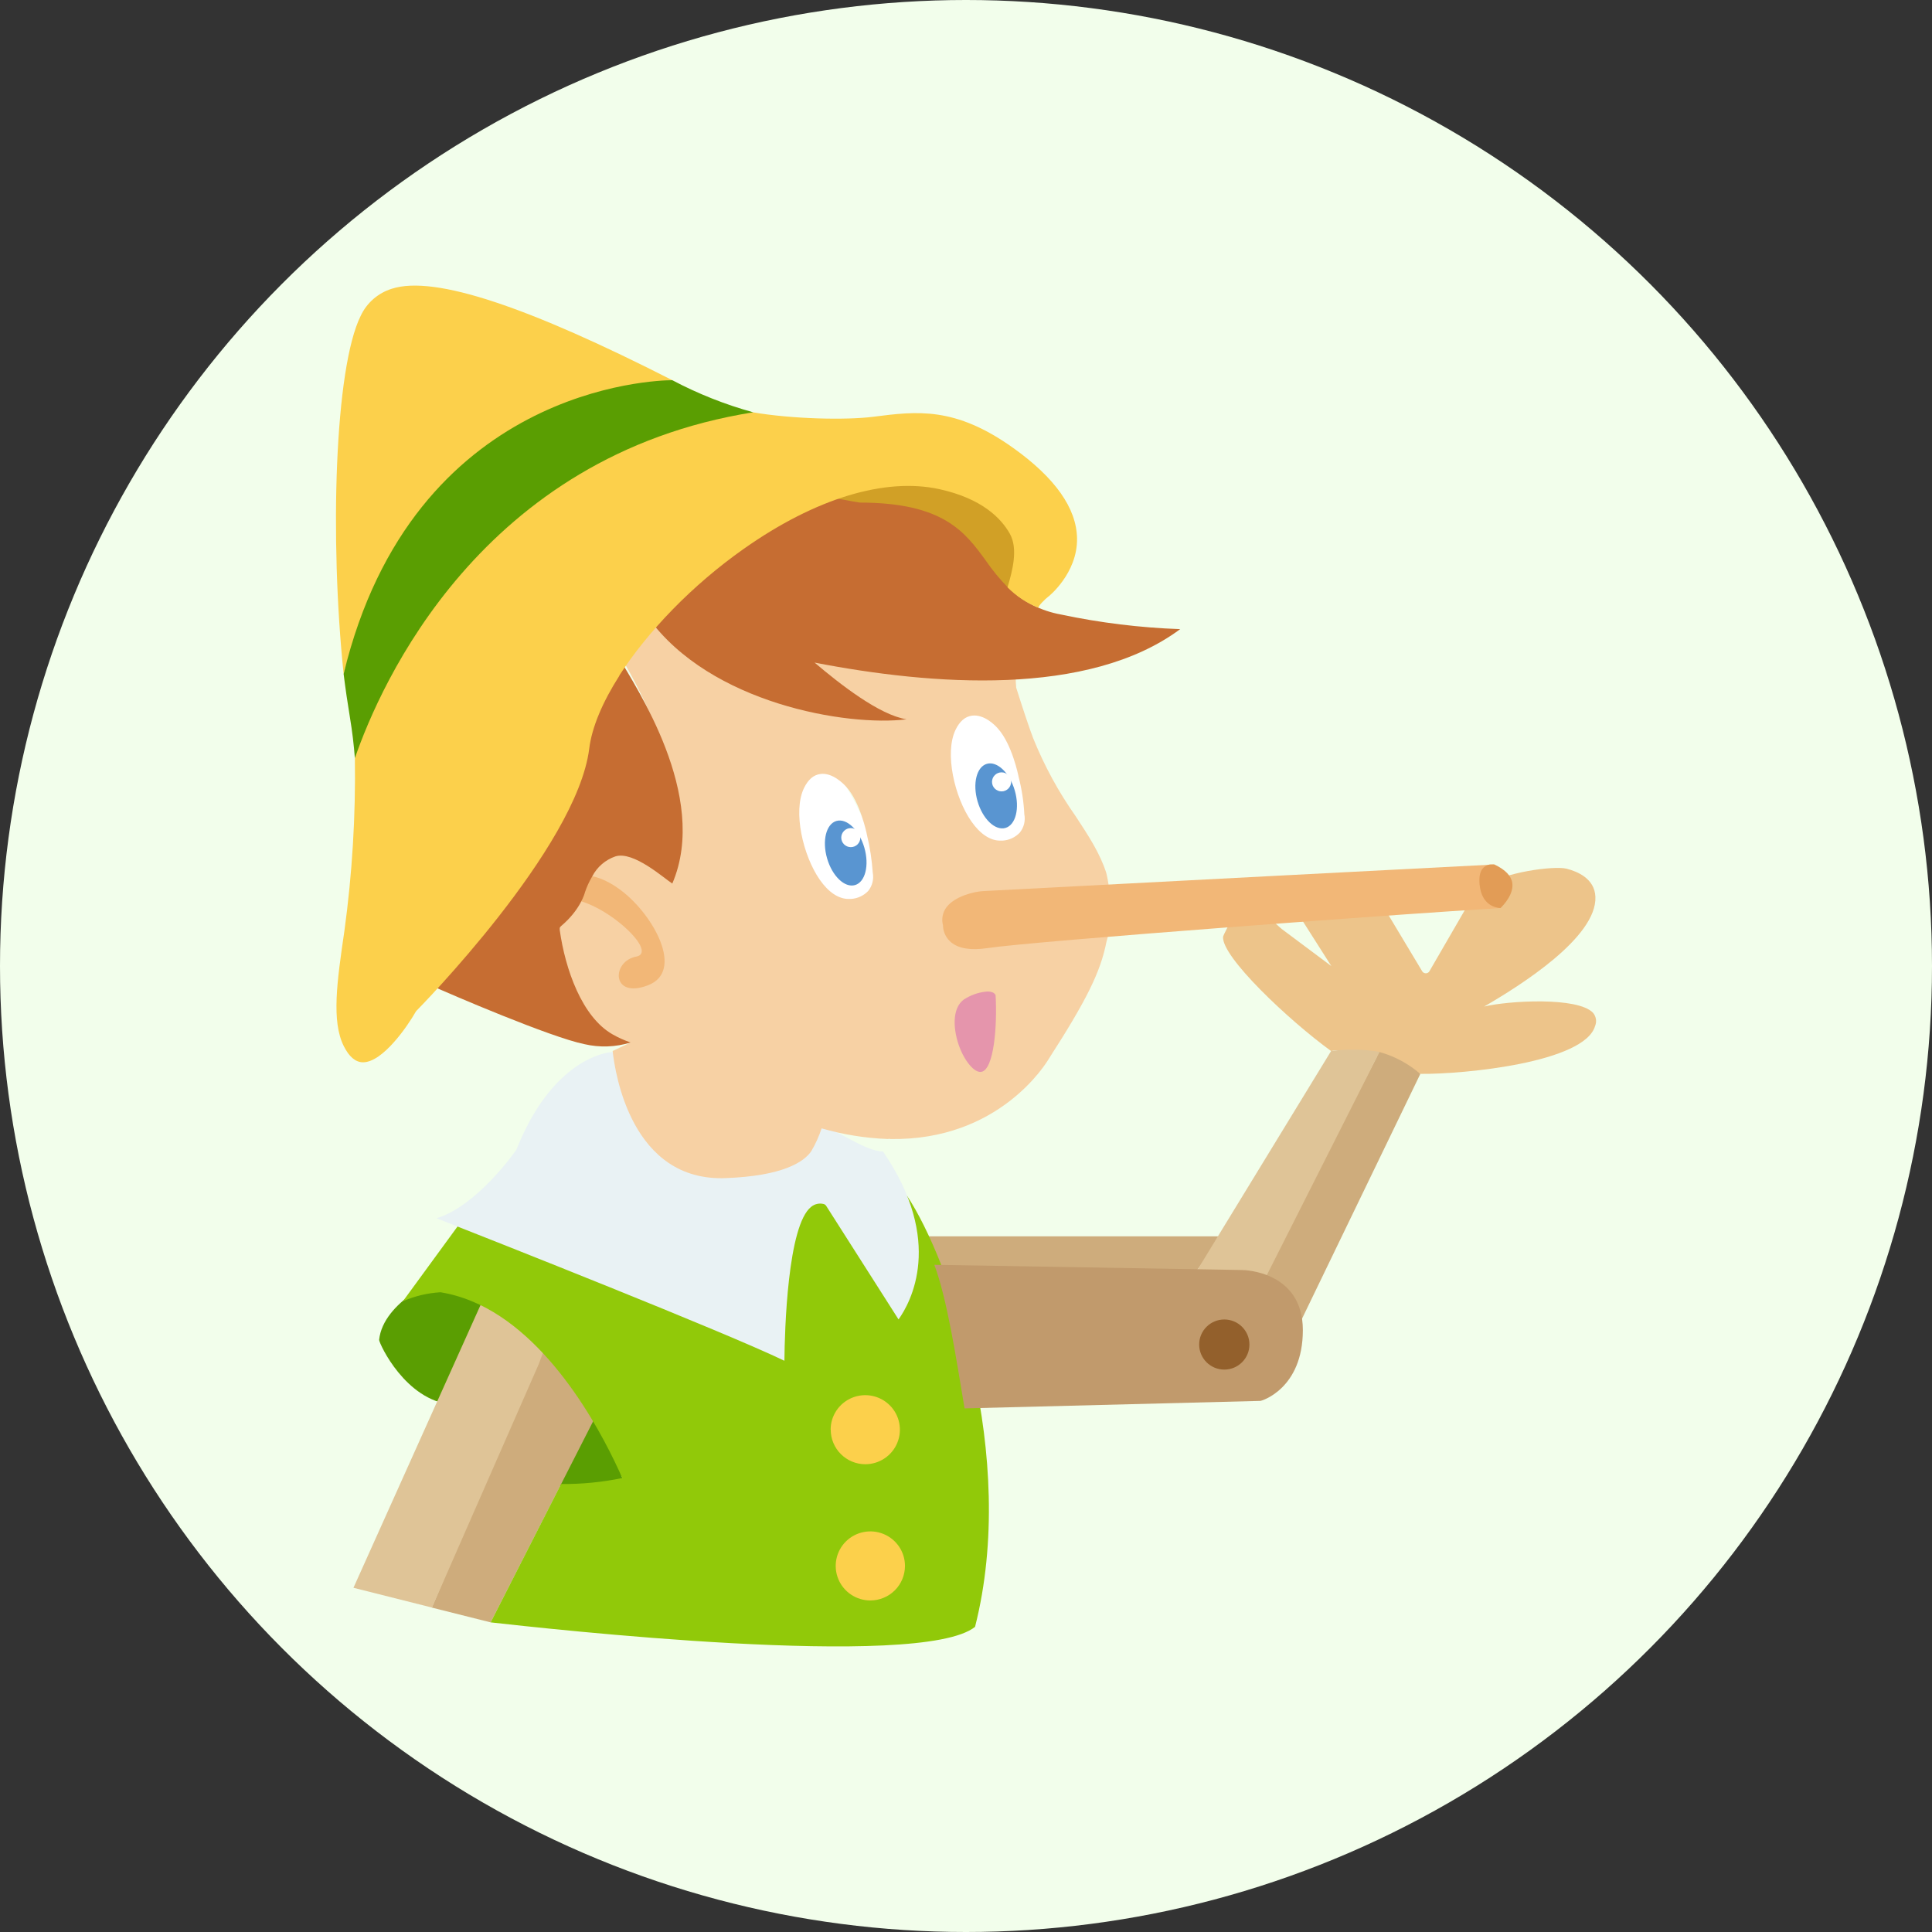 <svg width="230" height="230" viewBox="0 0 230 230" fill="none" xmlns="http://www.w3.org/2000/svg">
<rect x="0" y="0" width="230" height="230" fill="#333333" stroke="none"/>
<circle cx="115" cy="115" r="115" fill="#F2FEEB"/>
<g clip-path="url(#clip0)">
<path d="M176.683 119.827C180.969 117.346 190.13 111.587 189.928 106.76C189.838 104.587 187.788 103.744 186.471 103.409C184.975 103.051 179.025 103.833 176.678 105.481L178.639 105.934C177.826 105.984 176.224 106.939 175.159 107.006L170.207 115.559C170.172 115.642 170.116 115.714 170.044 115.768C169.972 115.822 169.887 115.856 169.798 115.866H169.736C169.656 115.866 169.578 115.848 169.507 115.812C169.435 115.776 169.374 115.723 169.327 115.659L164.71 107.961C161.315 108.202 157.931 107.671 154.009 107.961L158.491 115.006L152.586 110.593C152.558 110.593 150.659 108.85 150.636 108.816C148.474 108.978 149.454 107.961 146.843 109.324C146.547 109.498 145.617 111.363 145.605 111.525C145.404 113.888 153.387 121.435 158.463 125.122C159.674 124.793 164.229 125.228 169.108 127.843C174.392 127.893 188.634 126.469 189.889 122.15C189.999 121.89 190.035 121.604 189.991 121.325C189.948 121.046 189.827 120.784 189.642 120.57C187.833 118.648 179.563 119.128 176.683 119.827Z" fill="#EDC48A"/>
<path d="M150.334 151.93C150.334 151.93 150.3 151.964 150.283 151.981C151.447 152.422 152.474 153.16 153.262 154.12C154.051 155.081 154.573 156.231 154.777 157.455L169.086 127.848C167.674 126.626 166.007 125.733 164.206 125.234L150.334 151.93Z" fill="#CEAC7C"/>
<path d="M111.714 151.193H142.529L145.403 147.182H109.955C110.443 148.294 111.115 149.634 111.714 151.193Z" fill="#CEAC7C"/>
<path d="M74.098 175.985C73.678 174.985 72.591 167.974 71.207 165.438L66.221 176.862C68.495 177.035 72.025 176.884 74.098 175.985Z" fill="#5A9E02"/>
<path d="M59.083 154.617C57.89 154.092 53.778 152.282 52.483 152.075C52.483 152.075 45.62 154.869 45.133 159.511C45.194 160.069 48.293 166.695 53.744 167.203L59.083 154.617Z" fill="#5A9E02"/>
<path d="M65.415 158.349L51.408 191.38L58.411 193.14L71.186 168.069C69.83 165.711 67.46 160.807 65.415 158.349Z" fill="#CEAC7C"/>
<path d="M65.413 160.248C63.267 157.79 60.651 155.349 57.85 153.93L52.163 166.583L42.078 189.023L51.44 191.38C51.44 191.38 51.44 191.38 51.44 191.341L64.169 162.321C64.186 162.271 65.413 158.718 65.413 160.248Z" fill="#DFC497"/>
<path d="M103.484 181.643C102.513 181.643 101.565 181.93 100.757 182.468C99.95 183.006 99.321 183.77 98.95 184.664C98.578 185.558 98.481 186.542 98.671 187.492C98.86 188.441 99.327 189.313 100.014 189.997C100.7 190.681 101.575 191.148 102.527 191.336C103.479 191.525 104.465 191.428 105.362 191.058C106.259 190.687 107.026 190.06 107.565 189.256C108.104 188.451 108.392 187.505 108.392 186.537C108.391 185.239 107.873 183.996 106.953 183.078C106.033 182.161 104.785 181.645 103.484 181.643V181.643Z" fill="#FCD04B"/>
<path d="M102.884 175.543C103.919 175.54 104.929 175.231 105.788 174.656C106.647 174.081 107.316 173.265 107.71 172.311C108.105 171.358 108.207 170.309 108.004 169.297C107.802 168.286 107.303 167.356 106.572 166.627C105.84 165.898 104.908 165.4 103.893 165.198C102.879 164.996 101.827 165.098 100.87 165.492C99.914 165.885 99.096 166.552 98.519 167.408C97.942 168.264 97.632 169.272 97.629 170.303C97.627 170.992 97.762 171.674 98.026 172.31C98.29 172.947 98.677 173.525 99.165 174.012C99.653 174.499 100.233 174.885 100.871 175.147C101.51 175.41 102.194 175.545 102.884 175.543Z" fill="#FCD04B"/>
<path d="M58.41 193.14C64.573 193.827 109.607 198.882 116.078 193.671C121.25 173.303 113.053 149.981 107.971 142.344L55.004 145.277L47.967 154.908C49.385 154.289 50.903 153.928 52.449 153.841C54.002 154.098 55.511 154.571 56.931 155.249H56.981C57.001 155.26 57.02 155.273 57.038 155.288C66.22 159.656 72.137 171.532 74.081 175.957C71.686 176.454 69.244 176.692 66.797 176.666L58.41 193.14ZM98.884 170.203C98.884 169.39 99.126 168.595 99.579 167.919C100.032 167.243 100.676 166.716 101.429 166.404C102.183 166.093 103.012 166.012 103.812 166.17C104.612 166.329 105.346 166.721 105.923 167.296C106.5 167.871 106.893 168.603 107.052 169.401C107.211 170.198 107.129 171.025 106.817 171.776C106.505 172.528 105.976 173.17 105.298 173.621C104.62 174.073 103.823 174.314 103.007 174.314C101.916 174.31 100.871 173.875 100.1 173.105C99.33 172.334 98.896 171.291 98.895 170.203H98.884ZM103.612 190.531C102.797 190.531 102 190.29 101.321 189.838C100.643 189.386 100.115 188.744 99.803 187.993C99.491 187.242 99.409 186.415 99.568 185.618C99.727 184.82 100.12 184.087 100.697 183.512C101.273 182.937 102.008 182.546 102.808 182.387C103.608 182.229 104.437 182.31 105.19 182.621C105.944 182.932 106.588 183.459 107.041 184.135C107.494 184.812 107.736 185.607 107.736 186.42C107.734 187.508 107.301 188.551 106.531 189.321C105.76 190.092 104.715 190.527 103.624 190.531H103.612Z" fill="#91C909"/>
<path d="M96.576 143.663C96.778 143.497 97.017 143.381 97.273 143.324C97.529 143.266 97.795 143.27 98.049 143.333C98.174 143.365 98.282 143.443 98.352 143.551L106.969 157.075C108.392 155.081 112.454 147.78 105.125 137.088C102.884 137.032 99.803 134.485 97.108 133.786C96.979 134.643 96.632 135.453 96.1 136.138C94.587 138.322 93.253 136.082 87.505 136.306C75.459 136.775 76.356 131.982 76.047 129.334L73.078 125.228C71.784 125.228 65.599 126.491 61.497 136.82C61.483 136.855 61.464 136.889 61.441 136.92C61.228 137.222 56.763 143.562 51.978 145.031C59.072 147.824 86.115 158.5 93.382 161.997C93.416 158.399 93.757 145.858 96.576 143.663Z" fill="#E9F2F4"/>
<path d="M99.746 92.158C99.746 92.158 96.855 88.527 94.003 91.303C91.151 94.079 92.614 105.542 96.877 108C101.141 110.458 105.438 107.056 104.11 101.638C103.237 98.242 101.759 95.031 99.746 92.158V92.158Z" fill="white"/>
<path d="M118.455 85.281C118.455 85.281 115.564 81.65 112.712 84.427C109.86 87.203 111.323 98.666 115.586 101.124C119.85 103.582 124.147 100.18 122.819 94.761C121.946 91.366 120.468 88.155 118.455 85.281Z" fill="white"/>
<path d="M131.694 103.9C130.937 101.565 129.598 99.515 128.046 97.158C126.015 94.275 124.323 91.17 123.004 87.901C122.578 86.784 121.884 84.745 120.976 81.868C120.905 81.019 120.882 80.167 120.909 79.315C113.625 79.678 104.493 77.237 97.758 76.036L77.382 73.852C75.847 75.6 75.393 77.075 74.266 78.807C75.493 80.935 84.228 96.365 79.785 103.604L74.183 100.09C73.443 100.325 70.821 101.85 70.305 102.599H69.465C69.465 102.649 67.84 106.252 65.42 108.375C66.07 112.738 64.86 120.134 68.115 121.983C70.311 123.223 73.645 124.379 75.085 124.1L72.933 125.117C73.219 127.748 75.174 140.719 86.43 140.25C93.153 139.987 95.669 138.367 96.576 137.054C97.085 136.193 97.499 135.279 97.809 134.328C100.378 135.073 103.029 135.499 105.703 135.596C105.801 135.565 105.907 135.565 106.006 135.596C118.981 135.809 124.562 126.558 124.864 126.038C129.346 119.089 131.027 115.676 131.716 112.14C132.87 108.347 131.694 103.9 131.694 103.9ZM103.361 106.062C102.818 106.634 102.076 106.975 101.288 107.017H101.025C99.831 107.017 98.638 106.23 97.59 104.727C95.596 101.867 94.369 96.594 95.713 93.817C96.201 92.817 96.834 92.253 97.663 92.141C99.097 91.951 100.409 93.287 100.778 93.705C102.425 95.56 103.171 99.186 103.215 99.42C103.568 100.888 103.797 102.383 103.899 103.889V103.889C103.972 104.269 103.961 104.659 103.868 105.034C103.776 105.409 103.602 105.76 103.361 106.062ZM121.407 99.118C120.865 99.69 120.123 100.032 119.334 100.074H119.071C117.878 100.074 116.684 99.286 115.637 97.783C113.642 94.923 112.415 89.65 113.76 86.874C114.247 85.874 114.88 85.309 115.709 85.198C117.144 85.008 118.455 86.315 118.824 86.762C120.472 88.616 121.217 92.236 121.262 92.477C121.64 93.939 121.869 95.437 121.945 96.945V96.945C122.019 97.326 122.008 97.718 121.914 98.094C121.82 98.471 121.645 98.822 121.402 99.124L121.407 99.118Z" fill="#F7D1A4"/>
<path d="M67.813 104.783C68.065 104.531 70.16 103.135 73.976 106.029C77.791 108.922 81.522 115.62 77.141 117.296C72.76 118.972 72.782 114.441 75.735 113.883C78.688 113.324 71.102 106.621 67.331 107.09C63.56 107.559 67.813 104.783 67.813 104.783Z" fill="#F2B777"/>
<path d="M114.576 70.255C115.176 71.076 119.692 71.567 120.37 72.322C120.695 70.78 125.569 64.445 124.773 63.032C123.86 61.406 116.896 55.915 112.184 54.881C110.386 54.485 99.701 59.518 97.617 59.753C105.298 60.501 112.263 67.076 114.576 70.255Z" fill="#D1A026"/>
<path d="M140.5 74.897C135.722 74.729 130.968 74.145 126.292 73.154C123.924 72.727 121.734 71.611 120 69.947L119.961 69.908C119.013 68.939 118.151 67.891 117.384 66.774C114.902 63.361 112.341 59.831 102.341 59.831C102.229 59.831 97.209 58.909 97.13 58.847C93.068 59.965 90.301 59.797 85.841 62.942C82.233 65.489 79.953 70.478 77.168 73.528C84.575 83.773 100.862 86.51 107.921 85.633C104.666 85.108 99.988 81.438 96.973 78.879C110.935 81.589 129.564 83.013 140.5 74.897Z" fill="#C66D32"/>
<path d="M75.078 124.105C74.331 123.855 73.61 123.531 72.927 123.139C69.28 121.072 67.285 115.369 66.635 110.715C66.634 110.697 66.634 110.678 66.635 110.659C66.632 110.626 66.632 110.592 66.635 110.559C66.632 110.529 66.632 110.499 66.635 110.469C66.645 110.44 66.659 110.412 66.674 110.386C66.694 110.355 66.716 110.327 66.742 110.302C66.752 110.288 66.763 110.275 66.775 110.263C69.139 108.285 69.632 106.252 69.632 106.235C69.848 105.591 70.129 104.972 70.473 104.386C70.483 104.365 70.494 104.344 70.507 104.325C71.085 103.21 72.073 102.36 73.263 101.951C75.42 101.275 79.079 104.582 80.037 105.185C84.519 94.728 75.476 81.522 73.795 78.472C72.159 81.181 68.344 85.516 68.064 87.75C66.893 97.163 56.601 111.235 51.127 117.234C53.704 118.402 65.554 123.485 69.56 124.301C71.384 124.729 73.289 124.661 75.078 124.105V124.105Z" fill="#C66D32"/>
<path d="M80.036 45.261C63.083 36.625 51.771 32.715 46.644 34.374C45.838 34.624 45.093 35.038 44.456 35.591C43.819 36.144 43.305 36.824 42.947 37.586C39.831 43.831 39.238 64.165 40.907 80.231C49.009 51.702 73.268 45.82 80.036 45.261Z" fill="#FCD04B"/>
<path d="M73.734 80.444V80.41C77.095 75.187 82.412 69.651 88.558 65.328C97.074 59.328 105.366 56.809 111.854 58.239C116.936 59.356 119.21 61.736 120.219 63.54C121.227 65.344 120.527 67.964 119.944 69.919C120.991 70.975 122.244 71.804 123.625 72.355C123.552 72.154 124.55 71.204 124.746 71.07C124.779 71.07 128.292 68.277 128.219 64.082C128.158 60.495 125.597 56.876 120.617 53.323C113.686 48.379 109.182 48.949 103.971 49.614C100.649 50.038 94.262 49.876 89.656 49.088C50.006 53.719 42.566 89.019 42.247 90.259C42.349 97.129 41.934 103.997 41.003 110.805C40.123 116.827 39.434 121.581 40.936 124.558C41.563 125.804 42.314 126.441 43.177 126.463H43.221C45.58 126.463 48.544 122.122 49.496 120.441C49.518 120.402 49.544 120.366 49.575 120.335C49.765 120.145 68.669 100.962 70.148 89.114C70.467 86.549 71.75 83.555 73.734 80.444Z" fill="#FCD04B"/>
<path d="M42.247 90.259C45.273 81.483 57.218 54.244 89.668 49.083C86.328 48.163 83.098 46.882 80.037 45.262C78.087 45.262 49.161 46.033 40.908 80.237C41.127 81.997 41.379 83.728 41.659 85.41C41.939 87.091 42.124 88.672 42.247 90.259Z" fill="#5A9E02"/>
<path d="M112.684 107.995C112.451 108.301 112.292 108.657 112.219 109.035C112.146 109.413 112.162 109.803 112.264 110.173C112.268 110.211 112.268 110.248 112.264 110.285C112.287 110.645 112.382 110.996 112.544 111.319C112.706 111.641 112.931 111.928 113.205 112.162C114.119 112.933 115.587 113.168 117.581 112.866C120.343 112.447 132.972 111.408 146.071 110.408C156.122 109.643 166.431 108.9 172.807 108.475L175.922 108.274L178.605 108.101C177.983 107.542 177.63 106.9 177.485 105.509C177.339 104.627 177.472 103.721 177.866 102.917C169.075 103.369 136.316 105.068 117.027 106.084C115.884 106.146 113.659 106.721 112.684 107.995Z" fill="#F2B777"/>
<path d="M116.841 127.597C118.331 127.312 118.735 122.106 118.522 118.458C118.437 118.305 118.3 118.188 118.135 118.128C117.956 118.062 117.766 118.03 117.575 118.033C116.689 118.096 115.83 118.358 115.06 118.799C113.379 119.631 113.379 122.189 114.129 124.385C114.791 126.306 116.023 127.776 116.841 127.597Z" fill="#E595AC"/>
<path d="M178.638 108.101C179.036 107.704 180.229 106.425 180.033 105.107C179.904 104.258 179.187 103.52 177.898 102.911H177.372C177.087 102.959 176.822 103.09 176.61 103.286C176.201 103.682 176.049 104.369 176.145 105.325C176.391 107.794 178.089 108.079 178.638 108.101Z" fill="#E29C56"/>
<path d="M101.784 105.367C103.009 105.015 103.508 103.021 102.899 100.913C102.289 98.805 100.802 97.382 99.577 97.734C98.352 98.086 97.853 100.08 98.463 102.188C99.072 104.295 100.559 105.719 101.784 105.367Z" fill="#5995D1"/>
<path d="M119.694 98.565C120.919 98.213 121.418 96.219 120.809 94.111C120.199 92.004 118.712 90.58 117.488 90.932C116.263 91.284 115.764 93.278 116.373 95.386C116.982 97.494 118.469 98.917 119.694 98.565Z" fill="#5995D1"/>
<path d="M101.288 100.85C101.916 100.85 102.425 100.342 102.425 99.716C102.425 99.09 101.916 98.582 101.288 98.582C100.66 98.582 100.15 99.09 100.15 99.716C100.15 100.342 100.66 100.85 101.288 100.85Z" fill="white"/>
<path d="M119.233 94.214C119.861 94.214 120.37 93.706 120.37 93.08C120.37 92.454 119.861 91.946 119.233 91.946C118.605 91.946 118.096 92.454 118.096 93.08C118.096 93.706 118.605 94.214 119.233 94.214Z" fill="white"/>
<path d="M150.809 153.511C150.809 153.444 146.595 154.383 150.288 152.841L164.233 125.223C162.326 124.906 160.384 124.87 158.467 125.117L142.539 151.193L146.175 152.076C146.203 152.076 149.335 153.064 150.809 153.511Z" fill="#DFC497"/>
<path d="M147.885 151.193L111.232 150.573C112.756 154.668 113.821 161.617 114.829 167.667L150.059 166.773C150.182 166.773 155.101 165.326 155.101 158.349C155.101 151.372 148.182 151.193 147.885 151.193Z" fill="#C19A6C"/>
<path d="M145.75 163.047C147.402 163.047 148.741 161.711 148.741 160.064C148.741 158.416 147.402 157.081 145.75 157.081C144.097 157.081 142.758 158.416 142.758 160.064C142.758 161.711 144.097 163.047 145.75 163.047Z" fill="#93602C"/>
</g>
<defs>
<clipPath id="clip0">
<rect width="150" height="162" fill="white" transform="translate(40 34)"/>
</clipPath>
</defs>
</svg>
